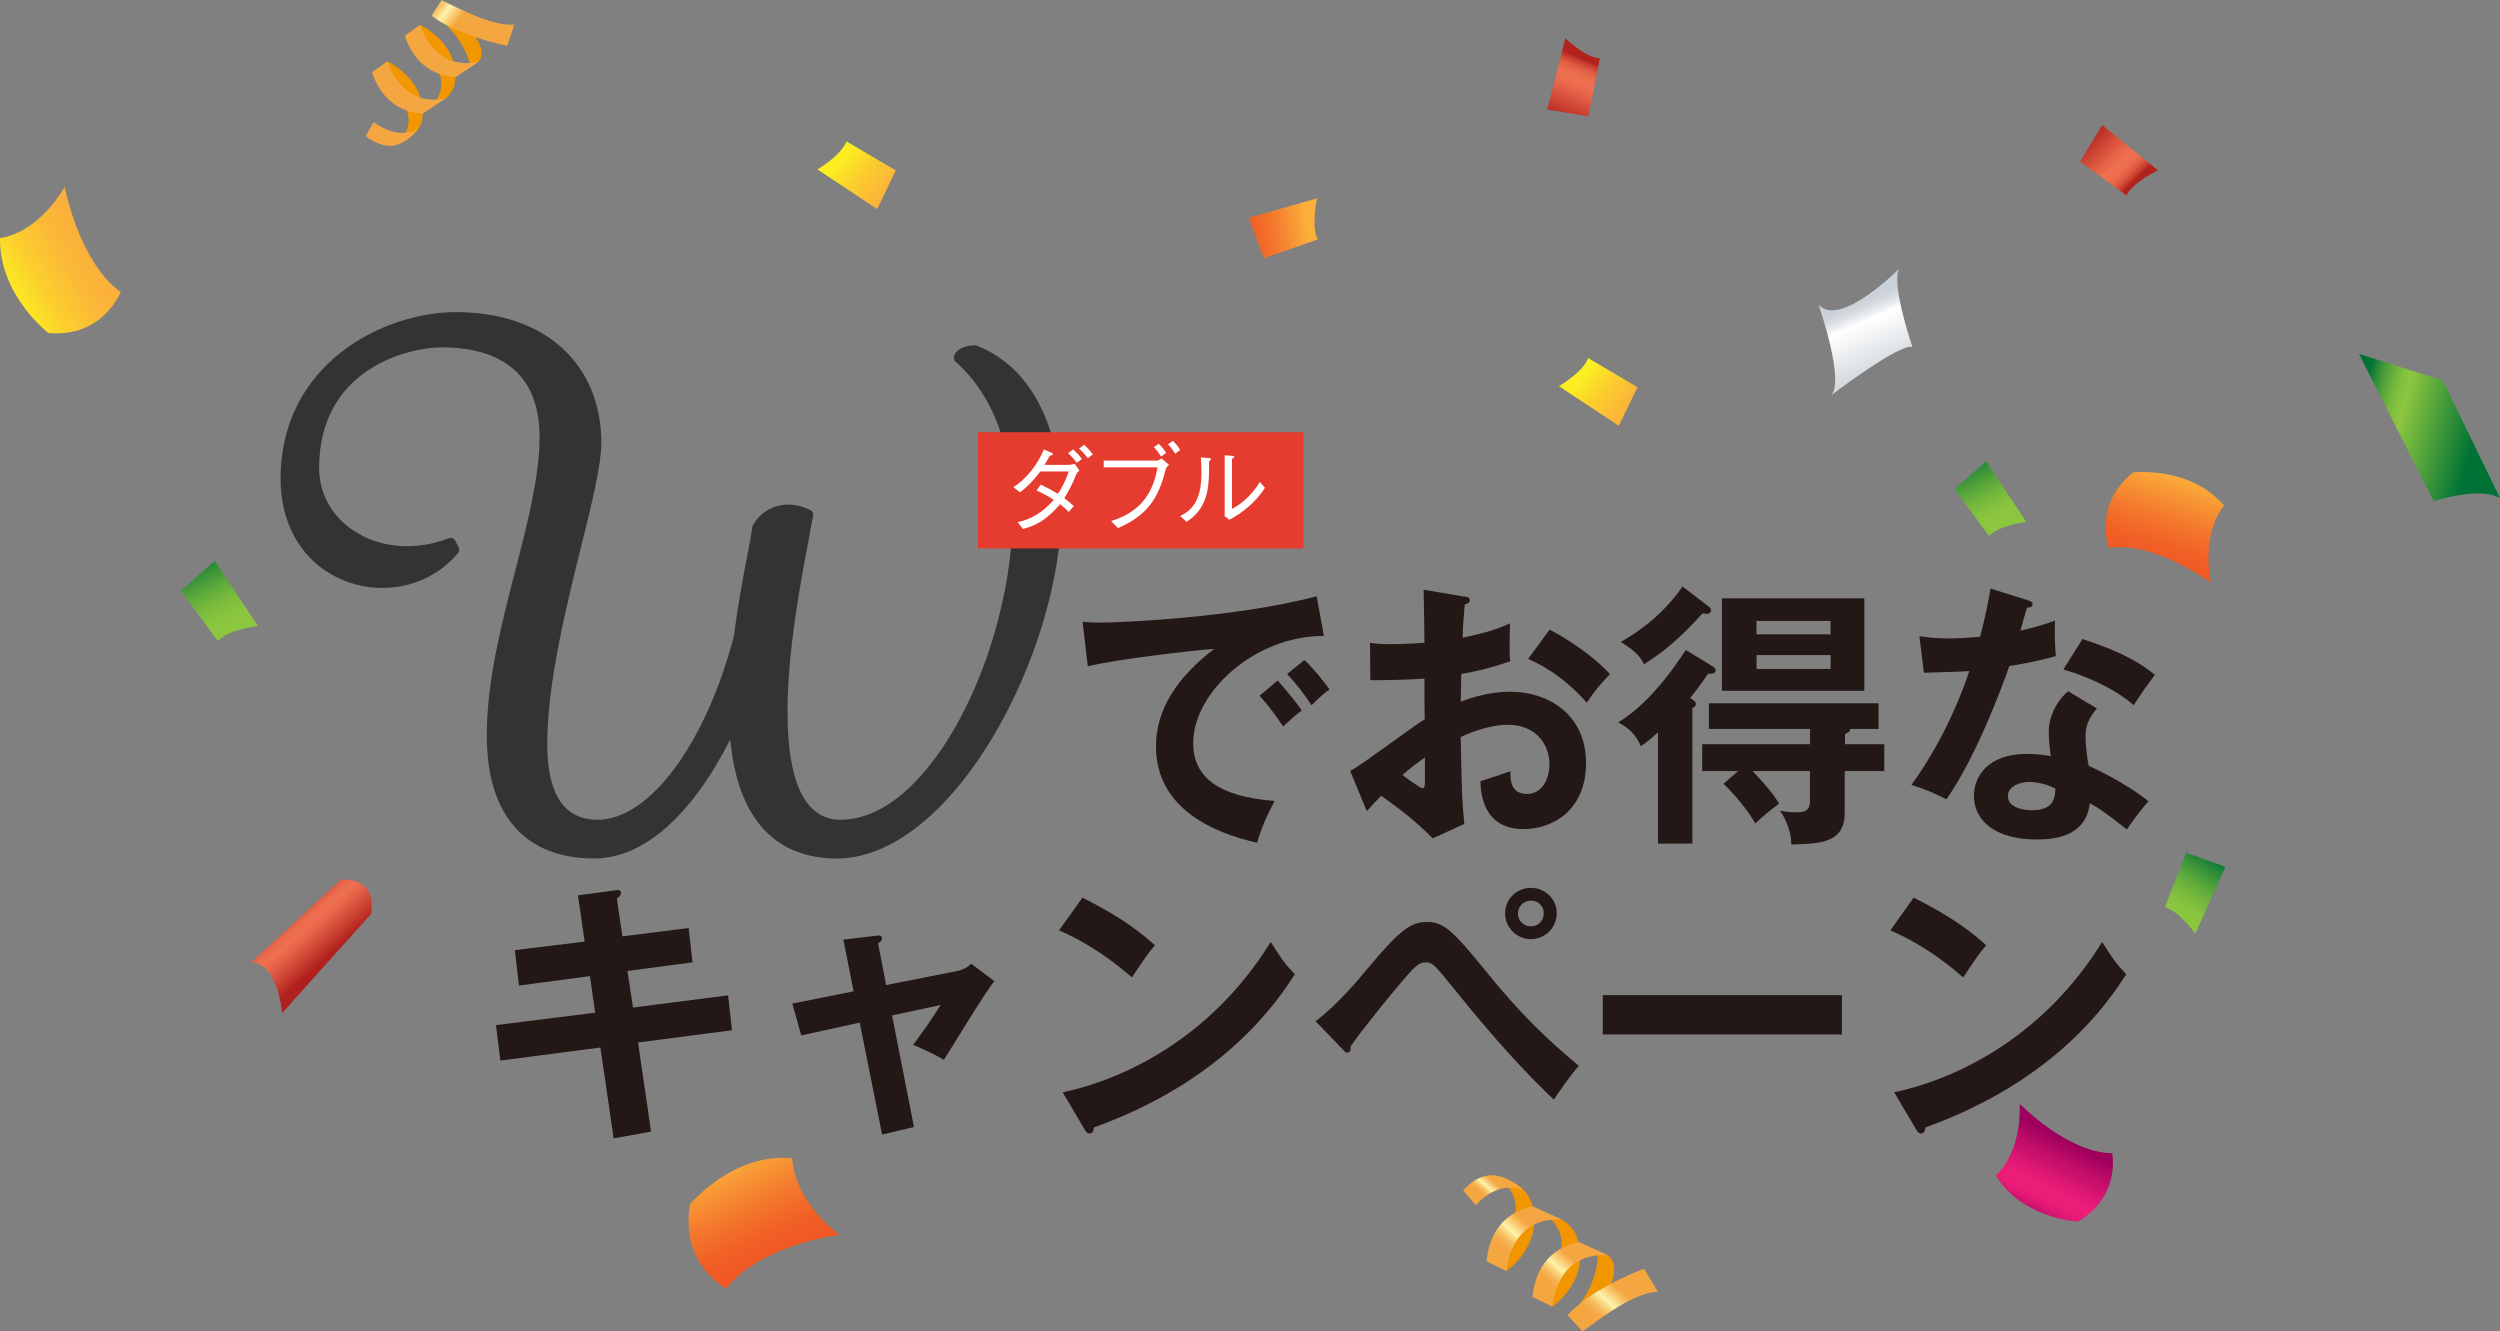 <svg width="646" height="344" viewBox="0 0 646 344" fill="none" xmlns="http://www.w3.org/2000/svg">
<rect x="0" y="0" width="646" height="344" fill="#808080" stroke="none"/>
<g clip-path="url(#clip0_13201_2493)">
<path d="M342.114 164.328C324.209 164.248 308.323 178.929 308.323 192.017C308.323 200.379 314.194 205.821 329.363 206.963C326.573 212.193 325.484 215.538 324.846 217.768C313.955 215.325 298.706 209.113 298.706 192.866C298.706 183.283 304.152 175.053 313.742 167.673C309.173 167.965 288.026 170.381 281.093 172.186L279.738 160.664C281.093 160.797 282.448 160.877 284.387 160.877C289.248 160.877 319.108 159.656 340.228 154.081L342.088 164.301L342.114 164.328ZM330.16 175.849C331.169 176.991 334.729 181.132 336.376 183.575C334.596 184.849 332.019 187.291 331.568 187.716C329.124 184.132 327.902 182.486 325.484 179.778L330.133 175.849H330.16ZM337.04 170.566C339.033 172.292 342.114 176.088 343.549 178.159C341.981 179.221 340.255 180.867 338.9 182.247C336.668 178.876 335.313 177.177 332.604 174.15L337.04 170.566Z" fill="#231815"/>
<path d="M378.27 154.107C379.2 154.24 379.784 154.32 379.784 155.116C379.784 155.833 378.987 156.045 378.482 156.178C378.057 161.116 377.978 163.346 377.925 164.779C384.858 163.346 387.515 162.284 390.171 161.063C390.039 168.071 390.039 168.867 390.251 170.859C384.247 173.009 378.934 173.938 377.579 174.15C377.579 175.292 377.5 180.23 377.446 181.318C383.742 178.876 388.471 178.743 390.278 178.743C400.027 178.743 409.83 184.61 409.83 197.14C409.83 209.671 400.877 214.237 393.731 214.237C382.919 214.237 382.627 204.441 382.547 201.866C383.902 201.441 388.551 199.928 390.278 199.291C390.278 201.229 390.198 205.158 394.581 205.158C398.168 205.158 400.373 201.733 400.373 197.512C400.373 192.149 396.707 187.291 389.693 187.291C384.247 187.291 379.014 189.734 377.446 190.45C377.739 205.343 377.792 206.989 378.376 212.909L370.22 216.626C365.571 211.98 362.065 209.326 356.911 205.609C355.397 207.122 354.626 207.972 353.192 209.618L348.888 199.238C352.182 197.459 365.226 187.583 368.148 185.858C368.069 182.354 368.069 178.849 368.069 175.345C363.552 175.69 357.974 175.77 354.095 175.77L354.015 166.107C355.53 166.319 356.672 166.452 359.541 166.452C362.702 166.452 366.979 166.16 368.069 166.107C368.069 162.815 367.936 155.939 367.856 152.382L378.323 154.16L378.27 154.107ZM362.384 200.246C363.021 200.751 366.9 203.671 367.617 203.671C368.122 203.671 368.202 202.821 368.202 202.105V195.733C366.129 197.167 364.482 198.388 362.41 200.246H362.384ZM400.399 162.682C405.633 165.39 412.221 169.982 416.02 174.203C413.151 177.203 412.088 178.504 410.016 181.584C406.297 177.283 401.196 173.009 394.847 170.274L400.426 162.682H400.399Z" fill="#231815"/>
<path d="M442.453 172.133C443.037 172.478 443.303 172.717 443.303 173.274C443.303 174.203 442.028 174.124 441.364 174.071C439.424 176.991 437.273 179.725 436.715 180.362C437.299 180.708 438.229 181.292 438.229 181.929C438.229 182.433 437.644 182.778 437.299 182.991V217.98H428.426V189.229C426.142 191.3 425.265 191.964 423.99 192.813C422.688 189.734 420.828 188.088 418.119 186.654C421.758 184.504 428.001 179.646 435.599 167.965L442.479 172.133H442.453ZM441.497 156.682C441.842 156.974 442.134 157.266 442.134 157.691C442.134 158.249 441.629 158.62 441.071 158.62C440.726 158.62 440.221 158.541 439.929 158.487C434.271 164.779 429.967 168.363 424.813 171.655C424.308 170.566 423.379 168.655 418.809 165.868C421.519 164.354 428.904 160.001 434.775 151.559L441.497 156.709V156.682ZM476.67 192.309H486.897V199.238H476.67V209.989C476.67 217.847 470.453 218.006 462.855 218.219C462.988 215.856 461.793 212.007 459.933 209.485C460.783 209.618 462.298 209.91 464.024 209.91C465.964 209.91 467.69 209.697 467.69 207.042V199.238H452.867C456.241 202.821 457.888 204.759 459.747 207.626C456.373 210.202 455.231 211.21 453.584 212.777C451.857 209.697 448.138 205.131 445.349 202.529L449.147 199.238H439.849V192.309H467.717V188.353H441.576V181.716H485.41V188.353H478.104C478.104 189.203 477.095 189.495 476.749 189.654V192.309H476.67ZM481.744 178.504H444.95V154.612H481.744V178.504ZM473.004 163.903V160.452H453.876V163.903H473.004ZM453.903 169.266V172.85H473.03V169.266H453.903Z" fill="#231815"/>
<path d="M496.063 164.408C498.135 164.7 500.207 164.965 503.794 164.965C505.653 164.965 507.593 164.885 511.657 164.54C513.224 158.673 513.809 155.089 514.367 152.09L523.957 155.089C524.887 155.381 525.232 155.673 525.232 156.151C525.232 156.948 524.223 157.001 523.798 157.001C523.505 157.93 522.283 162.071 522.071 162.947C526.587 161.939 528.739 161.169 531.024 160.372C530.891 162.868 530.944 166.876 531.236 169.531C529.456 170.036 525.657 171.097 519.202 172.106C517.262 177.761 510.382 196.078 502.944 206.538C501.004 205.529 498.082 204.096 493.911 202.822C503.076 190.158 507.513 177.495 508.868 173.407C506.37 173.619 500.792 173.699 497.126 173.832L495.983 164.381L496.063 164.408ZM541.836 183.07C539.551 185.778 538.914 187.663 538.914 190.291C538.914 193.238 539.418 196.371 539.711 197.884C544.067 199.822 550.895 203.538 555.172 207.043C552.807 209.618 550.098 213.547 549.593 214.343C543.509 209.618 542.287 208.768 540.003 207.547C538.94 216.785 529.695 216.918 526.109 216.918C516.094 216.918 510.063 212.405 510.063 205.609C510.063 201.016 513.278 194.804 523.824 194.804C526.321 194.804 528.633 195.149 529.908 195.388C529.483 192.017 529.403 190.238 529.403 189.15C529.403 183.707 532.989 179.646 534.424 178.637L541.862 183.07H541.836ZM524.356 202.052C522.071 202.052 518.83 203.114 518.83 205.689C518.83 208.901 523.266 209.352 525.126 209.352C530.572 209.352 530.997 206.352 531.13 203.777C527.836 202.052 524.754 202.052 524.329 202.052H524.356ZM538.117 165.124C549.221 168.761 553.286 171.575 556.819 174.363C555.384 176.301 553.153 179.301 551.373 182.221C546.139 177.708 538.993 174.708 533.175 172.982L538.117 165.124Z" fill="#231815"/>
<path d="M252.455 89.332C252.295 89.278 252.136 89.225 251.976 89.225C249.028 89.225 246.77 90.473 246.477 92.252C246.398 92.703 246.557 93.181 246.929 93.473C252.428 98.251 261.673 109.667 261.673 132.63C261.673 167.54 240.739 211.821 217.202 211.821C208.116 211.821 203.494 202.397 203.494 183.813C203.494 168.151 206.974 149.913 209.046 139.002C209.471 136.745 209.843 134.781 210.109 133.214C210.215 132.63 209.923 132.046 209.392 131.781C202.723 128.542 196.852 131.383 194.515 135.842C194.435 135.975 194.382 136.135 194.382 136.294C194.196 137.887 193.691 140.435 193.08 143.674C192.044 149.063 190.636 156.417 189.68 164.248C182.348 192.256 167.843 211.821 154.427 211.821C145.793 211.821 141.41 205.264 141.41 192.362C141.41 176.513 146.271 156.948 150.176 141.205C152.966 129.922 155.383 120.18 155.383 114.472C155.383 93.924 140.666 80.651 117.872 80.651C99.037 80.651 72.498 94.004 72.498 123.71C72.498 136.48 78.98 146.435 89.846 150.364C100.126 154.054 111.603 151.081 118.351 142.904C118.696 142.506 118.749 141.922 118.51 141.471L117.633 139.718C117.315 139.108 116.597 138.816 115.96 139.081C107.299 142.453 98.001 141.656 91.121 136.957C85.621 133.214 82.46 127.374 82.46 120.923C82.46 95.358 105.36 89.756 114.18 89.756C125.683 89.756 139.417 93.765 139.417 112.879C139.417 123.179 136.362 134.966 133.148 147.47C129.535 161.461 125.789 175.902 125.789 190.105C125.789 210.573 135.645 221.829 153.524 221.829C166.196 221.829 178.575 210.971 188.697 191.087C190.583 211.237 200.04 221.829 216.299 221.829C229.98 221.829 244.644 210.361 256.572 190.397C267.491 172.106 274.265 149.514 274.265 131.436C274.265 110.145 266.322 94.8 252.455 89.332Z" fill="#333333"/>
<path d="M336.801 111.685H252.72V141.71H336.801V111.685Z" fill="#E63C2F"/>
<path d="M278.888 121.64C278.622 121.852 278.303 122.144 278.17 122.436C277.294 124.64 276.284 126.71 275.009 128.728C275.859 129.339 276.683 130.029 277.453 130.772L276.178 132.285C275.434 131.515 274.77 130.931 273.92 130.294C270.944 133.772 268.288 135.657 264.33 136.692L262.948 134.913C266.428 134.223 269.324 132.498 272.299 129.153C270.838 128.224 269.43 127.427 267.836 126.737L268.952 125.224C270.519 125.967 271.901 126.71 273.362 127.613C274.239 126.312 275.514 123.976 276.151 121.826H268.819C267.199 123.923 265.711 125.622 263.559 127.215L261.859 125.887C265.259 123.737 268.128 120.02 269.749 116.145L271.635 116.941C271.821 117.021 272.06 117.18 272.06 117.366C272.06 117.605 271.768 117.658 271.263 117.764C270.838 118.587 270.386 119.357 269.882 120.127H276.072C276.55 120.127 277.267 119.994 277.719 119.861L278.914 121.587L278.888 121.64ZM278.223 119.596C277.586 118.667 276.815 117.844 275.992 117.1L277.32 116.118C278.117 116.888 278.914 117.684 279.552 118.613L278.223 119.596ZM281.066 118.401C280.402 117.498 279.658 116.649 278.834 115.906L280.163 114.923C280.96 115.693 281.73 116.516 282.394 117.419L281.066 118.401Z" fill="white"/>
<path d="M285.21 120.79V119.012H298.891C299.316 119.012 299.715 118.773 300.166 118.481L302.079 120.127C301.601 120.551 301.309 120.817 301.149 121.507C299.316 128.887 296.341 133.214 288.903 136.453L287.096 134.648C294.163 132.498 297.882 127.985 299.104 120.764H285.21V120.79ZM300.034 118.003C299.502 117.127 298.891 116.304 298.174 115.56L299.423 114.658C300.113 115.321 300.751 116.118 301.335 117.021L300.007 118.003H300.034ZM303.673 117.233C303.142 116.383 302.531 115.56 301.814 114.817L303.089 113.888C303.753 114.578 304.417 115.375 304.975 116.277L303.647 117.259L303.673 117.233Z" fill="white"/>
<path d="M304.975 133.321C309.359 131.33 310.448 127.188 310.448 122.25C310.448 120.896 310.395 119.516 310.315 118.189L312.387 118.374C312.626 118.374 312.945 118.454 312.945 118.666C312.945 118.852 312.573 119.091 312.414 119.197C312.414 119.835 312.414 120.631 312.414 121.374C312.414 126.896 311.59 131.675 306.596 134.834L304.949 133.347L304.975 133.321ZM316.452 117.631L318.471 117.79C318.736 117.79 318.949 117.87 318.949 118.029C318.949 118.189 318.71 118.348 318.338 118.56V131.515C321.101 130.108 323.89 127.374 325.537 124.533L326.865 126.047C324.634 129.577 321.234 132.444 317.647 134.303L316.452 133.374V117.631Z" fill="white"/>
<path d="M149.273 231.36L159.023 230.059C159.368 229.979 160.457 229.847 160.457 230.696C160.457 231.254 160.032 231.705 159.395 232.209L160.829 241.952L177.938 239.802L178.947 248.669L162.131 250.899L163.565 260.349L188.139 257.19L189.148 266.216L164.867 269.376L168.241 292.419L158.571 294.144L155.144 270.676L129.296 274.048L128.153 264.889L153.789 261.677L152.434 252.226L134.104 254.668L133.041 245.51L151.08 243.306L149.353 231.439L149.273 231.36Z" fill="#231815"/>
<path d="M217.946 242.802L226.394 241.793C227.031 241.713 227.908 241.58 227.908 242.51C227.908 243.014 227.403 243.359 226.899 243.81L228.971 254.536L247.514 250.872C248.815 250.58 250.09 249.943 250.941 249.014L256.944 253.527C254.5 256.473 245.76 270.995 243.901 273.862C241.244 272.216 237.1 270.49 235.957 269.986C236.675 269.057 238.242 266.827 239.969 264.411C241.111 262.686 242.466 260.694 243.051 259.686L230.511 262.394L236.17 291.224L227.935 293.162L222.143 264.252L207.027 267.544L204.743 259.314L220.576 256.155L217.919 242.775L217.946 242.802Z" fill="#231815"/>
<path d="M279.685 231.944C290.205 237.227 295.066 241.235 298.44 244.262C296.952 245.987 295.863 247.421 292.489 252.571C284.042 245.191 277.108 241.899 273.654 240.412L279.685 231.97V231.944ZM274.584 282.251C291.772 278.614 313.689 267.225 328.353 243.386C330.93 247.474 331.78 248.828 334.596 251.748C329.947 258.916 316.478 279.145 282.687 291.33C282.554 292.047 282.474 292.896 281.465 292.896C280.96 292.896 280.535 292.339 280.163 291.675L274.584 282.224V282.251Z" fill="#231815"/>
<path d="M339.962 263.854C345.329 259.925 351.359 252.757 353.219 250.474C361.587 240.466 364.403 238.236 368.68 238.236C372.957 238.236 375.268 240.306 383.424 250.315C393.094 262.341 399.815 268.553 407.971 275.428C406.111 277.419 402.897 282.012 401.515 284.162C395.272 278.163 388.046 270.783 376.092 255.969C370.646 249.253 370.221 248.669 368.281 248.669C366.555 248.669 365.279 250.023 361.773 254.191C358.691 257.827 351.678 266.429 349.021 270.358C349.021 271.154 349.021 272.004 348.091 272.004C347.746 272.004 347.534 271.791 347.082 271.287L339.909 263.854H339.962ZM402.259 236.006C402.259 239.802 399.177 242.669 395.591 242.669C392.005 242.669 388.923 239.802 388.923 236.006C388.923 232.209 392.005 229.422 395.591 229.422C399.177 229.422 402.259 232.209 402.259 236.006ZM392.244 236.006C392.164 237.944 393.811 239.377 395.618 239.377C397.424 239.377 398.912 237.944 398.912 236.006C398.912 234.068 397.424 232.714 395.618 232.714C393.811 232.714 392.244 234.147 392.244 236.006Z" fill="#231815"/>
<path d="M475.953 257.137V267.305H414.161V257.137H475.953Z" fill="#231815"/>
<path d="M494.495 231.944C505.015 237.227 509.877 241.235 513.251 244.262C511.736 245.987 510.674 247.421 507.3 252.571C498.852 245.191 491.918 241.899 488.465 240.412L494.469 231.97L494.495 231.944ZM489.421 282.251C506.609 278.614 528.526 267.225 543.19 243.386C545.767 247.474 546.617 248.828 549.433 251.748C544.784 258.916 531.315 279.145 497.524 291.33C497.391 292.047 497.311 292.896 496.302 292.896C495.797 292.896 495.372 292.339 495.027 291.675L489.448 282.224L489.421 282.251Z" fill="#231815"/>
<path d="M490.67 69.527C490.67 69.527 475.421 84.872 469.922 78.739C469.922 78.739 476.988 99.021 473.004 102.26C473.004 102.26 490.935 88.588 494.176 89.65C494.176 89.65 488.73 73.828 490.67 69.527Z" fill="url(#paint0_linear_13201_2493)"/>
<path d="M628.865 129.524C628.865 129.524 640.634 125.569 646 128.728L631.256 98.358L609.552 91.429L628.865 129.524Z" fill="url(#paint1_linear_13201_2493)"/>
<path d="M515.695 303.728C515.695 303.728 522.23 298.684 521.911 285.224C521.911 285.224 534.052 297.834 545.794 297.994C545.794 297.994 548.079 309.197 536.921 315.648C536.921 315.648 522.682 315.01 515.695 303.728Z" fill="url(#paint2_linear_13201_2493)"/>
<path d="M574.697 130.639C574.697 130.639 568.8 136.905 571.27 150.603C571.27 150.603 556.872 139.772 544.864 141.577C544.864 141.577 540.746 130.533 551.16 122.091C551.16 122.091 565.798 120.286 574.697 130.639Z" fill="url(#paint3_linear_13201_2493)"/>
<path d="M204.742 299.294C204.742 299.294 204.45 309.436 216.883 319.072C216.883 319.072 196.454 321.621 187.634 332.956C187.634 332.956 175.786 326.904 178.256 311.241C178.256 311.241 189.361 297.781 204.742 299.294Z" fill="url(#paint4_linear_13201_2493)"/>
<path d="M557.616 44.042C557.616 44.042 551.134 46.936 549.487 50.52L537.479 41.785L543.191 32.308L557.642 44.042H557.616Z" fill="url(#paint5_linear_13201_2493)"/>
<path d="M523.585 134.887C523.585 134.887 516.598 135.657 513.995 138.524L505.042 126.392L513.224 119.198L523.585 134.86V134.887Z" fill="url(#paint6_linear_13201_2493)"/>
<path d="M567.259 241.262C567.259 241.262 563.088 235.342 559.396 234.466L564.895 220.343L575.043 223.98L567.259 241.262Z" fill="url(#paint7_linear_13201_2493)"/>
<path d="M211.225 43.75C211.225 43.75 217.388 40.219 218.716 36.529L231.468 44.042L226.659 54.024L211.225 43.776V43.75Z" fill="url(#paint8_linear_13201_2493)"/>
<path d="M402.843 99.765C402.843 99.765 409.033 96.234 410.388 92.517L423.113 100.057L418.305 110.039L402.843 99.791V99.765Z" fill="url(#paint9_linear_13201_2493)"/>
<path d="M340.334 51.263C340.334 51.263 338.714 58.378 340.494 61.882L326.573 66.713L322.668 56.307L340.334 51.236V51.263Z" fill="url(#paint10_linear_13201_2493)"/>
<path d="M404.491 9.875C404.491 9.875 409.618 14.893 413.417 15.079L410.415 30.051L399.815 28.299L404.491 9.902V9.875Z" fill="url(#paint11_linear_13201_2493)"/>
<path d="M401.143 337.629C401.143 337.629 411.982 330.195 407.041 318.594C407.041 318.594 404.225 313.763 400.612 314.851C400.612 314.851 404.145 318.037 403.454 322.417L397.025 335.399L401.117 337.629H401.143Z" fill="url(#paint12_radial_13201_2493)"/>
<path d="M405.952 339.752C405.952 339.752 412.806 333.089 412.885 324.143C412.885 324.143 412.752 323.638 411.929 323.134L415.595 324.408C415.595 324.408 419.5 326.957 414.851 334.629C414.851 334.629 410.68 341.186 408.741 341.08L405.952 339.779V339.752Z" fill="url(#paint13_radial_13201_2493)"/>
<path d="M401.143 337.629C401.143 337.629 401.967 323.32 415.595 324.408L408.024 320.957C408.024 320.957 397.291 322.019 395.989 335.133L401.17 337.629H401.143Z" fill="url(#paint14_linear_13201_2493)"/>
<path d="M389.268 328.417C389.268 328.417 400.107 320.984 395.166 309.382C395.166 309.382 392.376 304.551 388.737 305.639C388.737 305.639 392.323 308.825 391.579 313.205L385.204 326.187L389.268 328.417Z" fill="url(#paint15_radial_13201_2493)"/>
<path d="M389.269 328.417C389.269 328.417 390.092 314.108 403.747 315.196L396.122 311.745C396.122 311.745 385.39 312.754 384.115 325.921L389.242 328.417H389.269Z" fill="url(#paint16_linear_13201_2493)"/>
<path d="M381.298 311.4L378.084 307.604C378.084 307.604 381.538 303.303 386.133 303.701C386.133 303.701 389.746 303.913 393.094 307.152C396.414 310.364 393.412 307.497 393.412 307.497C393.412 307.497 387.594 304.604 381.325 311.4H381.298Z" fill="url(#paint17_linear_13201_2493)"/>
<path d="M428.373 333.779C427.55 332.292 424.84 327.833 424.84 327.833C424.84 327.833 411.663 332.558 405.048 339.832L408.927 344.026C413.842 340.469 422.369 333.912 428.373 333.806V333.779Z" fill="url(#paint18_linear_13201_2493)"/>
<path d="M87.986 227.351C87.986 227.351 97.31 225.944 95.902 236.138L72.87 261.81C72.87 261.81 71.993 249.173 64.953 248.642L87.986 227.351Z" fill="url(#paint19_linear_13201_2493)"/>
<path d="M-5.81823e-05 61.483C-5.81823e-05 61.483 9.006 61.032 16.71 48.343C16.71 48.343 20.456 67.802 31.188 75.447C31.188 75.447 26.672 87.261 12.539 86.066C12.539 86.066 -0.213 76.403 -5.81823e-05 61.483Z" fill="url(#paint20_linear_13201_2493)"/>
<path d="M66.654 161.753C66.654 161.753 59.136 162.576 56.319 165.655L46.729 152.674L55.496 144.922L66.654 161.753Z" fill="url(#paint21_linear_13201_2493)"/>
<path d="M108.548 6.425C108.548 6.425 119.413 11.469 117.447 22.061C117.447 22.061 115.96 26.574 112.612 26.07C112.612 26.07 115.083 22.884 113.595 19.22L105.466 8.84L108.574 6.451L108.548 6.425Z" fill="url(#paint22_radial_13201_2493)"/>
<path d="M112.32 3.955C112.32 3.955 119.573 8.814 121.379 16.486C121.379 16.486 121.353 16.937 120.768 17.495L123.69 15.928C123.69 15.928 126.586 13.274 121.034 7.247C121.034 7.247 116.146 2.15 114.472 2.442L112.32 3.929V3.955Z" fill="url(#paint23_radial_13201_2493)"/>
<path d="M108.548 6.425C108.548 6.425 112.081 18.61 123.69 15.928L117.793 19.884C117.793 19.884 108.282 20.362 104.589 9.239L108.574 6.425H108.548Z" fill="url(#paint24_linear_13201_2493)"/>
<path d="M100.1 15.849C100.1 15.849 110.939 20.893 108.999 31.485C108.999 31.485 107.512 35.998 104.138 35.494C104.138 35.494 106.609 32.308 105.121 28.644L96.992 18.264L100.1 15.875V15.849Z" fill="url(#paint25_radial_13201_2493)"/>
<path d="M100.1 15.849C100.1 15.849 103.633 28.06 115.216 25.353L109.318 29.335C109.318 29.335 99.834 29.786 96.115 18.689L100.074 15.875L100.1 15.849Z" fill="url(#paint26_linear_13201_2493)"/>
<path d="M96.54 31.512L94.495 35.175C94.495 35.175 98.32 38.441 102.252 37.511C102.252 37.511 105.307 36.901 107.592 33.689C109.823 30.476 107.804 33.343 107.804 33.343C107.804 33.343 103.341 36.529 96.54 31.538V31.512Z" fill="url(#paint27_linear_13201_2493)"/>
<path d="M132.935 6.292C132.51 7.672 131.049 11.84 131.049 11.84C131.049 11.84 118.669 9.477 111.523 4.088L114.073 0.027C119.014 2.416 127.728 6.982 132.935 6.318V6.292Z" fill="url(#paint28_linear_13201_2493)"/>
</g>
<defs>
<linearGradient id="paint0_linear_13201_2493" x1="478.751" y1="78.666" x2="487.149" y2="98.218" gradientUnits="userSpaceOnUse">
<stop stop-color="#CAD1D8"/>
<stop offset="0.07" stop-color="#D2D8DE"/>
<stop offset="0.18" stop-color="#EBEDF0"/>
<stop offset="0.25" stop-color="white"/>
<stop offset="1" stop-color="#CAD1D8"/>
</linearGradient>
<linearGradient id="paint1_linear_13201_2493" x1="638.817" y1="115.616" x2="608.905" y2="107.625" gradientUnits="userSpaceOnUse">
<stop stop-color="#007235"/>
<stop offset="0.64" stop-color="#8CC63F"/>
<stop offset="0.69" stop-color="#86C23E"/>
<stop offset="0.76" stop-color="#75B83D"/>
<stop offset="0.83" stop-color="#5AA83B"/>
<stop offset="0.91" stop-color="#359138"/>
<stop offset="0.99" stop-color="#057535"/>
<stop offset="1" stop-color="#007235"/>
</linearGradient>
<linearGradient id="paint2_linear_13201_2493" x1="524.239" y1="313.867" x2="533.891" y2="294.631" gradientUnits="userSpaceOnUse">
<stop stop-color="#9F005D"/>
<stop offset="0.06" stop-color="#BB0B67"/>
<stop offset="0.12" stop-color="#D1136F"/>
<stop offset="0.18" stop-color="#E01974"/>
<stop offset="0.25" stop-color="#EA1C77"/>
<stop offset="0.36" stop-color="#ED1E79"/>
<stop offset="0.5" stop-color="#E01974"/>
<stop offset="0.76" stop-color="#C10D69"/>
<stop offset="1" stop-color="#9E005D"/>
</linearGradient>
<linearGradient id="paint3_linear_13201_2493" x1="563.86" y1="123.093" x2="557.145" y2="144.347" gradientUnits="userSpaceOnUse">
<stop stop-color="#FBB03B"/>
<stop offset="0.16" stop-color="#F89D36"/>
<stop offset="0.52" stop-color="#F4782C"/>
<stop offset="0.81" stop-color="#F16226"/>
<stop offset="1" stop-color="#F15A24"/>
</linearGradient>
<linearGradient id="paint4_linear_13201_2493" x1="187.88" y1="300.253" x2="198.657" y2="323.287" gradientUnits="userSpaceOnUse">
<stop stop-color="#FBB03B"/>
<stop offset="0.16" stop-color="#F89D36"/>
<stop offset="0.52" stop-color="#F4782C"/>
<stop offset="0.81" stop-color="#F16226"/>
<stop offset="1" stop-color="#F15A24"/>
</linearGradient>
<linearGradient id="paint5_linear_13201_2493" x1="550.909" y1="47.413" x2="539" y2="35.245" gradientUnits="userSpaceOnUse">
<stop stop-color="#B1221D"/>
<stop offset="0.06" stop-color="#C73E2F"/>
<stop offset="0.12" stop-color="#D9543D"/>
<stop offset="0.18" stop-color="#E56348"/>
<stop offset="0.25" stop-color="#EC6D4E"/>
<stop offset="0.36" stop-color="#EF7050"/>
<stop offset="0.5" stop-color="#E56348"/>
<stop offset="0.75" stop-color="#CC4433"/>
<stop offset="1" stop-color="#B0201C"/>
</linearGradient>
<linearGradient id="paint6_linear_13201_2493" x1="516.247" y1="133.467" x2="508.463" y2="118.14" gradientUnits="userSpaceOnUse">
<stop stop-color="#8CC63F"/>
<stop offset="0.14" stop-color="#86C23E"/>
<stop offset="0.32" stop-color="#75B83D"/>
<stop offset="0.52" stop-color="#5AA83B"/>
<stop offset="0.74" stop-color="#359138"/>
<stop offset="0.98" stop-color="#057535"/>
<stop offset="1" stop-color="#007235"/>
</linearGradient>
<linearGradient id="paint7_linear_13201_2493" x1="562.502" y1="235.237" x2="571.814" y2="220.687" gradientUnits="userSpaceOnUse">
<stop stop-color="#8CC63F"/>
<stop offset="0.14" stop-color="#86C23E"/>
<stop offset="0.32" stop-color="#75B83D"/>
<stop offset="0.52" stop-color="#5AA83B"/>
<stop offset="0.74" stop-color="#359138"/>
<stop offset="0.98" stop-color="#057535"/>
<stop offset="1" stop-color="#007235"/>
</linearGradient>
<linearGradient id="paint8_linear_13201_2493" x1="217.465" y1="40.856" x2="230.431" y2="51.801" gradientUnits="userSpaceOnUse">
<stop stop-color="#FCEE21"/>
<stop offset="0.39" stop-color="#FBCE2E"/>
<stop offset="0.76" stop-color="#FBB837"/>
<stop offset="1" stop-color="#FBB03B"/>
</linearGradient>
<linearGradient id="paint9_linear_13201_2493" x1="409.083" y1="96.846" x2="422.049" y2="107.791" gradientUnits="userSpaceOnUse">
<stop stop-color="#FCEE21"/>
<stop offset="0.39" stop-color="#FBCE2E"/>
<stop offset="0.76" stop-color="#FBB837"/>
<stop offset="1" stop-color="#FBB03B"/>
</linearGradient>
<linearGradient id="paint10_linear_13201_2493" x1="337.846" y1="59.148" x2="321.245" y2="61.409" gradientUnits="userSpaceOnUse">
<stop stop-color="#FBB03B"/>
<stop offset="0.16" stop-color="#F89D36"/>
<stop offset="0.52" stop-color="#F4782C"/>
<stop offset="0.81" stop-color="#F16226"/>
<stop offset="1" stop-color="#F15A24"/>
</linearGradient>
<linearGradient id="paint11_linear_13201_2493" x1="410.09" y1="15.523" x2="403.528" y2="31.529" gradientUnits="userSpaceOnUse">
<stop stop-color="#B1221D"/>
<stop offset="0.06" stop-color="#C73E2F"/>
<stop offset="0.12" stop-color="#D9543D"/>
<stop offset="0.18" stop-color="#E56348"/>
<stop offset="0.25" stop-color="#EC6D4E"/>
<stop offset="0.36" stop-color="#EF7050"/>
<stop offset="0.5" stop-color="#E56348"/>
<stop offset="0.75" stop-color="#CC4433"/>
<stop offset="1" stop-color="#B0201C"/>
</linearGradient>
<radialGradient id="paint12_radial_13201_2493" cx="0" cy="0" r="1" gradientUnits="userSpaceOnUse" gradientTransform="translate(365.07 369.111) rotate(-42.74) scale(8.924 9.26)">
<stop stop-color="#F7B52C"/>
<stop offset="0.29" stop-color="#F6B127"/>
<stop offset="0.61" stop-color="#F4A81A"/>
<stop offset="0.95" stop-color="#F29804"/>
<stop offset="1" stop-color="#F29600"/>
</radialGradient>
<radialGradient id="paint13_radial_13201_2493" cx="0" cy="0" r="1" gradientUnits="userSpaceOnUse" gradientTransform="translate(374.578 375.24) rotate(-42.74) scale(7.375 7.653)">
<stop stop-color="#F7B52C"/>
<stop offset="0.29" stop-color="#F6B127"/>
<stop offset="0.61" stop-color="#F4A81A"/>
<stop offset="0.95" stop-color="#F29804"/>
<stop offset="1" stop-color="#F29600"/>
</radialGradient>
<linearGradient id="paint14_linear_13201_2493" x1="411.217" y1="320.007" x2="397.8" y2="335.962" gradientUnits="userSpaceOnUse">
<stop offset="0.35" stop-color="#F4A640"/>
<stop offset="0.54" stop-color="#FEF4AB"/>
<stop offset="0.59" stop-color="#FAD884"/>
<stop offset="0.64" stop-color="#F7C266"/>
<stop offset="0.69" stop-color="#F5B251"/>
<stop offset="0.74" stop-color="#F4A944"/>
<stop offset="0.79" stop-color="#F4A640"/>
</linearGradient>
<radialGradient id="paint15_radial_13201_2493" cx="0" cy="0" r="1" gradientUnits="userSpaceOnUse" gradientTransform="translate(353.254 359.865) rotate(-42.74) scale(8.924 9.26)">
<stop stop-color="#F7B52C"/>
<stop offset="0.29" stop-color="#F6B127"/>
<stop offset="0.61" stop-color="#F4A81A"/>
<stop offset="0.95" stop-color="#F29804"/>
<stop offset="1" stop-color="#F29600"/>
</radialGradient>
<linearGradient id="paint16_linear_13201_2493" x1="399.356" y1="310.797" x2="385.957" y2="326.731" gradientUnits="userSpaceOnUse">
<stop offset="0.35" stop-color="#F4A640"/>
<stop offset="0.54" stop-color="#FEF4AB"/>
<stop offset="0.59" stop-color="#FAD884"/>
<stop offset="0.64" stop-color="#F7C266"/>
<stop offset="0.69" stop-color="#F5B251"/>
<stop offset="0.74" stop-color="#F4A944"/>
<stop offset="0.79" stop-color="#F4A640"/>
</linearGradient>
<linearGradient id="paint17_linear_13201_2493" x1="389.656" y1="303.473" x2="382.649" y2="311.806" gradientUnits="userSpaceOnUse">
<stop offset="0.35" stop-color="#F4A640"/>
<stop offset="0.54" stop-color="#FEF4AB"/>
<stop offset="0.59" stop-color="#FAD884"/>
<stop offset="0.64" stop-color="#F7C266"/>
<stop offset="0.69" stop-color="#F5B251"/>
<stop offset="0.74" stop-color="#F4A944"/>
<stop offset="0.79" stop-color="#F4A640"/>
</linearGradient>
<linearGradient id="paint18_linear_13201_2493" x1="425.014" y1="328.415" x2="410.279" y2="345.619" gradientUnits="userSpaceOnUse">
<stop offset="0.35" stop-color="#F4A640"/>
<stop offset="0.54" stop-color="#FEF4AB"/>
<stop offset="0.59" stop-color="#FAD884"/>
<stop offset="0.64" stop-color="#F7C266"/>
<stop offset="0.69" stop-color="#F5B251"/>
<stop offset="0.74" stop-color="#F4A944"/>
<stop offset="0.79" stop-color="#F4A640"/>
</linearGradient>
<linearGradient id="paint19_linear_13201_2493" x1="75.18" y1="236.184" x2="84.984" y2="247.062" gradientUnits="userSpaceOnUse">
<stop stop-color="#B1221D"/>
<stop offset="0.06" stop-color="#C73E2F"/>
<stop offset="0.12" stop-color="#D9543D"/>
<stop offset="0.18" stop-color="#E56348"/>
<stop offset="0.25" stop-color="#EC6D4E"/>
<stop offset="0.36" stop-color="#EF7050"/>
<stop offset="0.5" stop-color="#E56348"/>
<stop offset="0.75" stop-color="#CC4433"/>
<stop offset="1" stop-color="#B0201C"/>
</linearGradient>
<linearGradient id="paint20_linear_13201_2493" x1="2.186" y1="76.385" x2="22.546" y2="64.79" gradientUnits="userSpaceOnUse">
<stop stop-color="#FCEE21"/>
<stop offset="0.39" stop-color="#FBCE2E"/>
<stop offset="0.76" stop-color="#FBB837"/>
<stop offset="1" stop-color="#FBB03B"/>
</linearGradient>
<linearGradient id="paint21_linear_13201_2493" x1="58.826" y1="160.394" x2="50.449" y2="143.918" gradientUnits="userSpaceOnUse">
<stop stop-color="#8CC63F"/>
<stop offset="0.14" stop-color="#86C23E"/>
<stop offset="0.32" stop-color="#75B83D"/>
<stop offset="0.52" stop-color="#5AA83B"/>
<stop offset="0.74" stop-color="#359138"/>
<stop offset="0.98" stop-color="#057535"/>
<stop offset="1" stop-color="#007235"/>
</linearGradient>
<radialGradient id="paint22_radial_13201_2493" cx="0" cy="0" r="1" gradientUnits="userSpaceOnUse" gradientTransform="translate(143.503 34.283) rotate(32.432) scale(8.132 7.822)">
<stop stop-color="#F7B52C"/>
<stop offset="0.29" stop-color="#F6B127"/>
<stop offset="0.62" stop-color="#F4A819"/>
<stop offset="0.96" stop-color="#F29903"/>
<stop offset="1" stop-color="#F29700"/>
</radialGradient>
<radialGradient id="paint23_radial_13201_2493" cx="0" cy="0" r="1" gradientUnits="userSpaceOnUse" gradientTransform="translate(144.308 27.489) rotate(32.432) scale(6.713 6.451)">
<stop stop-color="#F7B52C"/>
<stop offset="0.29" stop-color="#F6B127"/>
<stop offset="0.62" stop-color="#F4A819"/>
<stop offset="0.96" stop-color="#F29903"/>
<stop offset="1" stop-color="#F29700"/>
</radialGradient>
<linearGradient id="paint24_linear_13201_2493" x1="134.079" y1="23.428" x2="119.311" y2="11.35" gradientUnits="userSpaceOnUse">
<stop stop-color="#F4A640"/>
<stop offset="0.35" stop-color="#F4A640"/>
<stop offset="0.54" stop-color="#FEF5AC"/>
<stop offset="0.59" stop-color="#FAD885"/>
<stop offset="0.64" stop-color="#F7C267"/>
<stop offset="0.69" stop-color="#F5B251"/>
<stop offset="0.74" stop-color="#F4A944"/>
<stop offset="0.79" stop-color="#F4A640"/>
<stop offset="1" stop-color="#F4A640"/>
</linearGradient>
<radialGradient id="paint25_radial_13201_2493" cx="0" cy="0" r="1" gradientUnits="userSpaceOnUse" gradientTransform="translate(140.093 48.216) rotate(32.432) scale(8.132 7.822)">
<stop stop-color="#F7B52C"/>
<stop offset="0.29" stop-color="#F6B127"/>
<stop offset="0.62" stop-color="#F4A819"/>
<stop offset="0.96" stop-color="#F29903"/>
<stop offset="1" stop-color="#F29700"/>
</radialGradient>
<linearGradient id="paint26_linear_13201_2493" x1="136.629" y1="40.374" x2="121.861" y2="28.295" gradientUnits="userSpaceOnUse">
<stop stop-color="#F4A640"/>
<stop offset="0.35" stop-color="#F4A640"/>
<stop offset="0.54" stop-color="#FEF5AC"/>
<stop offset="0.59" stop-color="#FAD885"/>
<stop offset="0.64" stop-color="#F7C267"/>
<stop offset="0.69" stop-color="#F5B251"/>
<stop offset="0.74" stop-color="#F4A944"/>
<stop offset="0.79" stop-color="#F4A640"/>
<stop offset="1" stop-color="#F4A640"/>
</linearGradient>
<linearGradient id="paint27_linear_13201_2493" x1="70.223" y1="12.118" x2="62.527" y2="5.824" gradientUnits="userSpaceOnUse">
<stop stop-color="#F4A640"/>
<stop offset="0.35" stop-color="#F4A640"/>
<stop offset="0.54" stop-color="#FEF5AC"/>
<stop offset="0.59" stop-color="#FAD885"/>
<stop offset="0.64" stop-color="#F7C267"/>
<stop offset="0.69" stop-color="#F5B251"/>
<stop offset="0.74" stop-color="#F4A944"/>
<stop offset="0.79" stop-color="#F4A640"/>
<stop offset="1" stop-color="#F4A640"/>
</linearGradient>
<linearGradient id="paint28_linear_13201_2493" x1="128.802" y1="3.918" x2="112.667" y2="-9.036" gradientUnits="userSpaceOnUse">
<stop stop-color="#F4A640"/>
<stop offset="0.35" stop-color="#F4A640"/>
<stop offset="0.54" stop-color="#FEF5AC"/>
<stop offset="0.59" stop-color="#FAD885"/>
<stop offset="0.64" stop-color="#F7C267"/>
<stop offset="0.69" stop-color="#F5B251"/>
<stop offset="0.74" stop-color="#F4A944"/>
<stop offset="0.79" stop-color="#F4A640"/>
<stop offset="1" stop-color="#F4A640"/>
</linearGradient>
<clipPath id="clip0_13201_2493">
<rect width="646" height="344" fill="white"/>
</clipPath>
</defs>
</svg>

